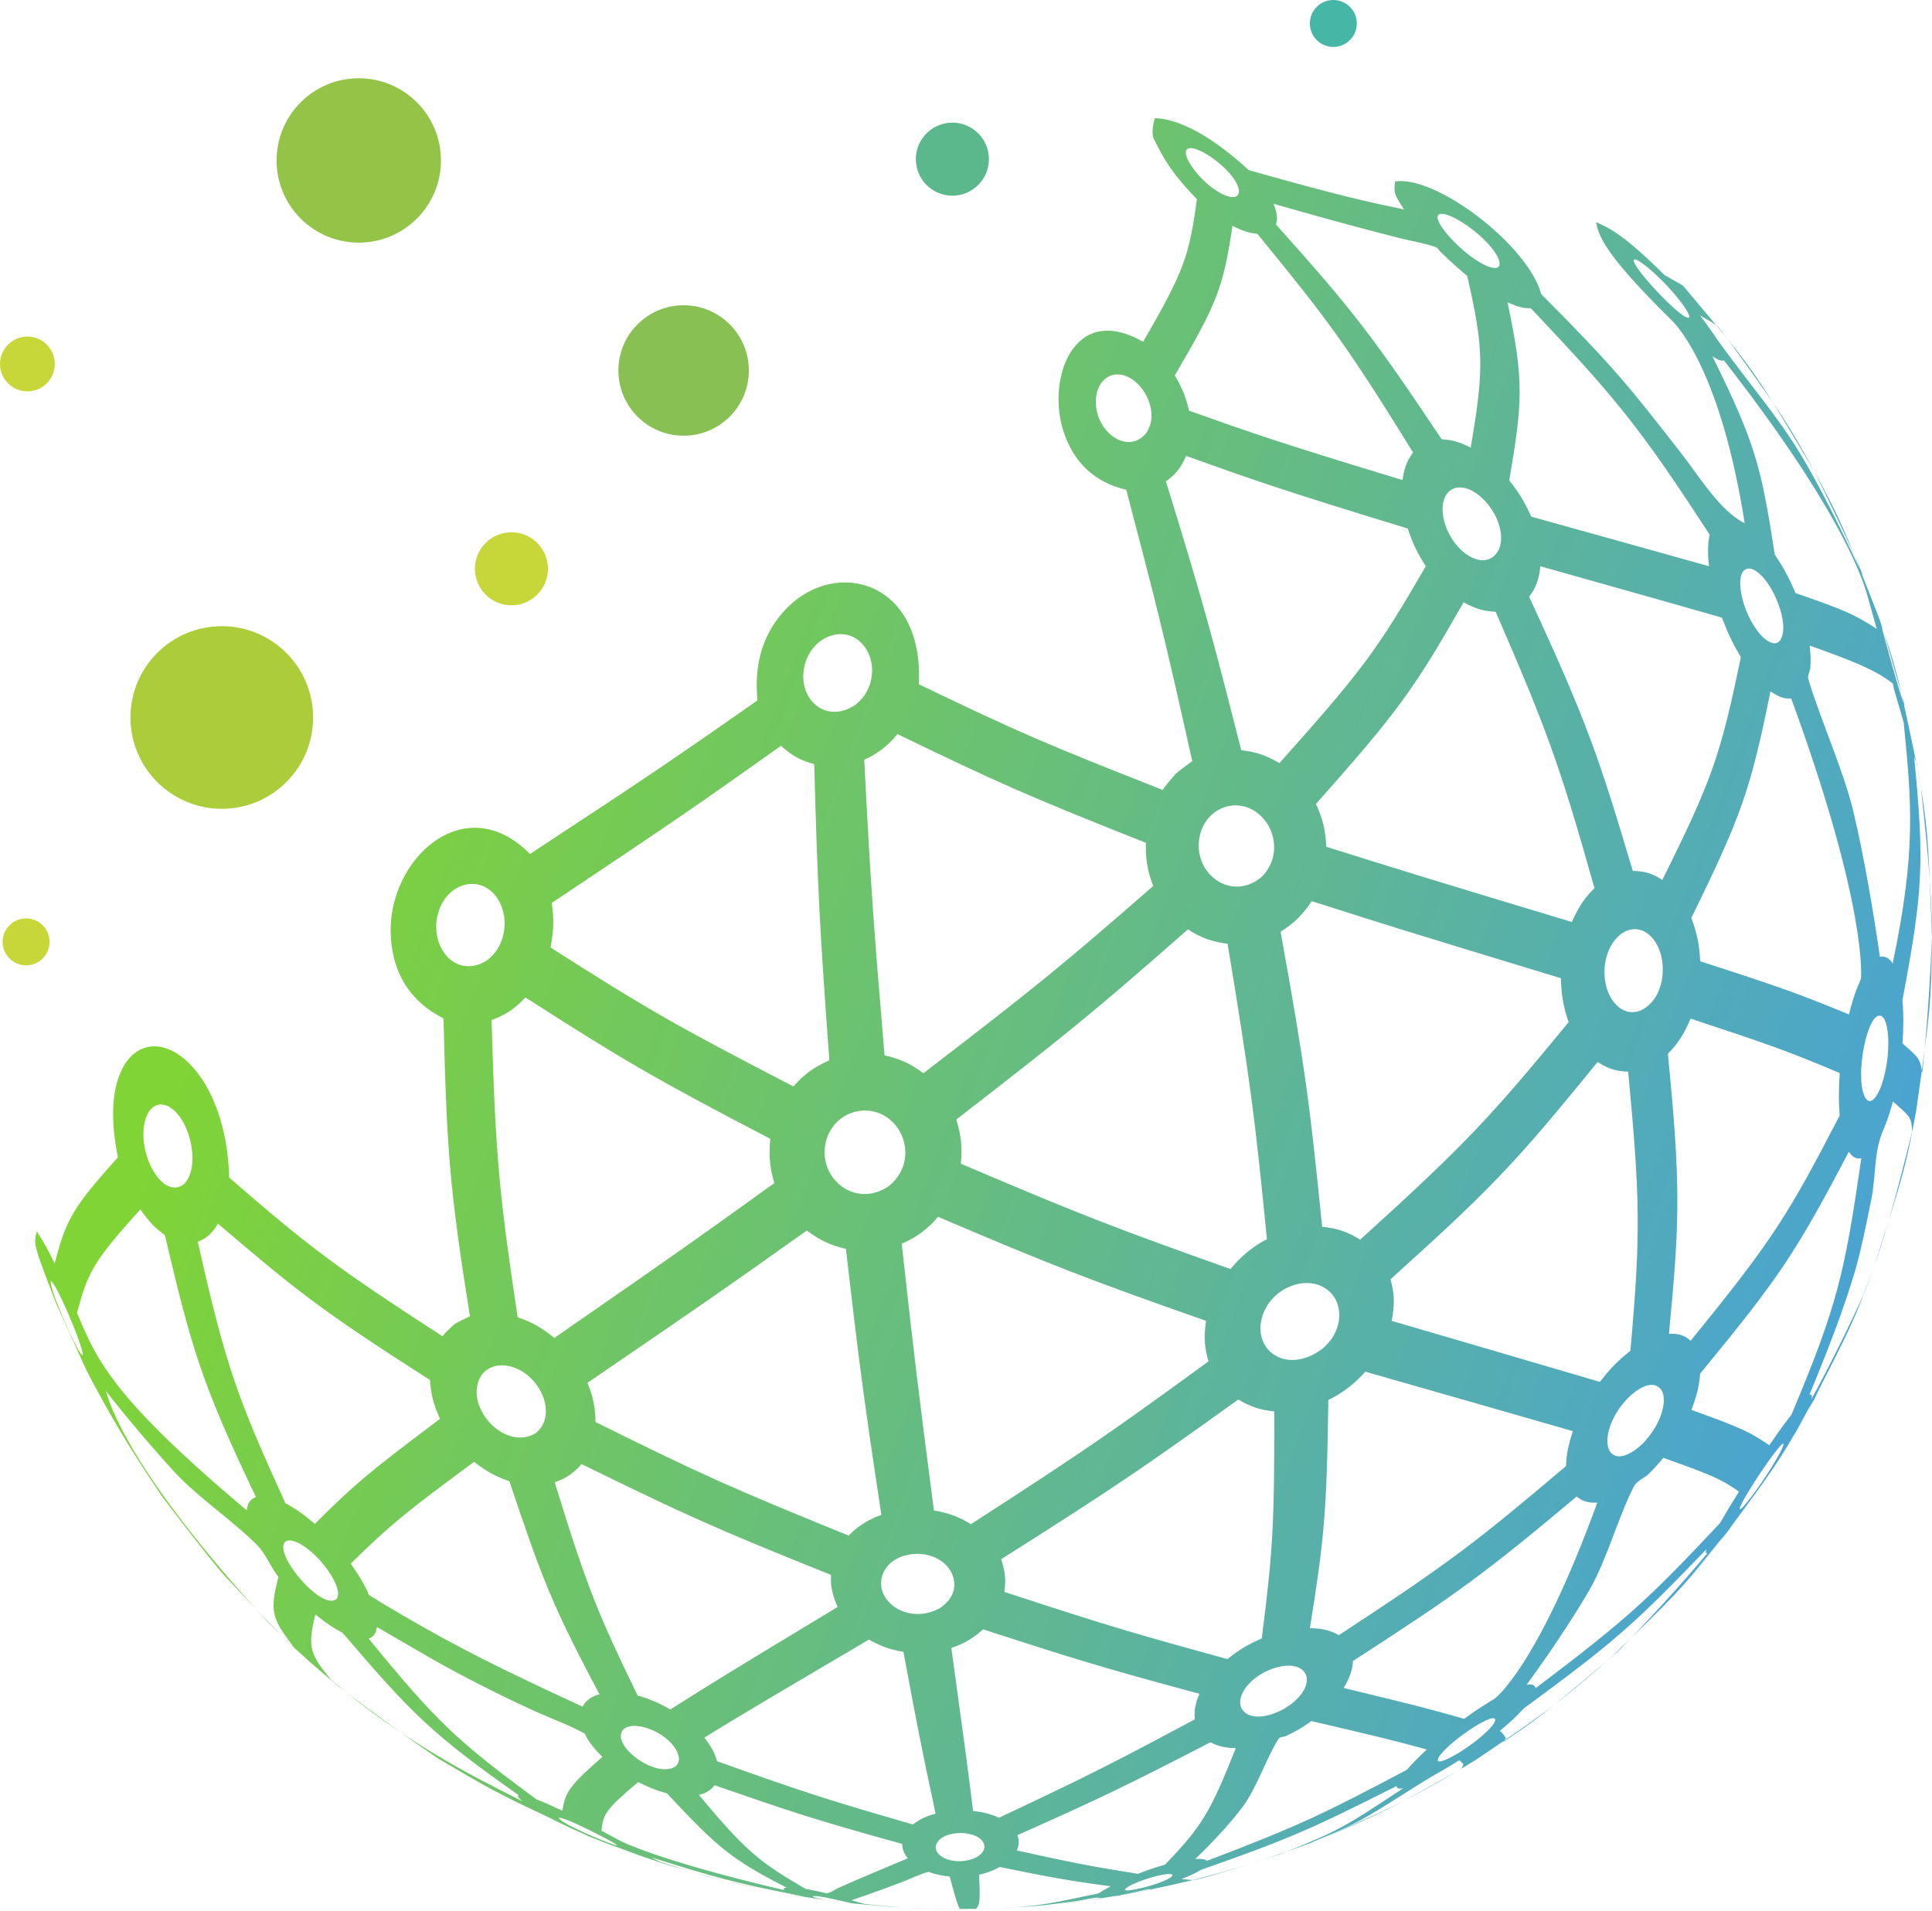 <svg width="924" height="914" viewBox="0 0 924 914" fill="none" xmlns="http://www.w3.org/2000/svg">
<path fill-rule="evenodd" clip-rule="evenodd" d="M804.901 136.598L796.119 131.572C776.364 112.08 770.029 109.244 763.319 106.243C764.573 112.294 766.298 120.582 799.555 153.237C803.419 157.036 823.277 179.561 834.412 250.227C822.613 244.393 812.924 228.201 804.842 217.812C779.254 184.932 772.374 176.095 737.082 140.641C731.006 117.61 687.249 83.876 667.199 86.767C666.631 92.642 666.631 92.642 671.513 100.201C652.259 96.118 641.648 93.87 597.205 81.375C585.304 70.367 567.835 57.116 552.261 56.503C551.531 59.287 550.734 63.347 551.649 66.076C556.272 75.303 559.62 81.969 572.429 95.278C568.764 122.029 566.522 129.506 546.664 163.479C513.451 144.293 500.429 181.348 508.636 206.342C515.877 228.379 532.425 232.663 538.656 234.277C553.116 289.242 557.091 305.146 570.209 364.068L569.567 364.503C567.377 366.035 564.538 368.189 562.51 369.926L562.459 369.977L562.356 370.076L561.589 370.924L557.99 375.178L556.08 377.808C500.864 356.157 486.691 350.015 439.416 327.254C442.012 278.203 400.533 266.888 376.87 290.304C365.367 301.689 360.456 316.728 362.277 335.005C323.202 362.326 312.857 369.467 253.483 408.456C222.064 376.644 185.315 411.3 186.871 447.027C188.053 474.12 205.532 483.58 212.112 487.141C213.676 549.689 214.845 567.366 224.748 629.582L224.128 629.84C222.083 630.79 219.371 632.11 217.453 633.289L217.404 633.326L217.311 633.393L216.594 634.004L213.308 637.123L211.606 639.113C161.149 606.398 148.759 597.184 109.617 563.238C108.321 514.534 79.633 490.569 63.715 504.273C59.29 508.084 49.721 520.505 56.386 553.507C35.431 577.103 31.667 582.477 26.179 604.327C22.008 596.026 22.008 596.026 17.582 588.905C16.009 595.274 16.009 595.274 27.056 623.942L41.268 655.227L41.487 655.662C55.695 683.188 68.292 701.985 77.491 715.718C86.098 726.967 97.506 742.042 106.672 752.849C136.578 784.745 139.021 787.355 162.101 806.749C176.101 817.497 195.137 831.363 209.784 841.219C233.181 855.011 237.396 857.503 263.103 869.555C264.398 870.211 266.118 871.096 267.421 871.737C269.111 872.541 271.361 873.624 273.061 874.413C274.604 875.106 276.658 876.042 278.208 876.72L281.532 878.261L288.301 880.981C314 890.409 315.002 890.778 331.026 895.4C352.256 901.017 352.256 901.017 363.634 903.391C381.25 906.767 381.25 906.767 390.254 908.101C405.629 910.165 405.629 910.165 413.335 910.909C426.881 912.067 427.404 912.111 434.424 912.465C446.894 912.974 447.911 913.018 454.629 913.069C466.877 913.032 468.153 913.032 474.937 912.782C489.176 912.111 489.176 912.111 496.388 911.514C511.903 910.04 512.198 910.01 520.339 908.919C555.726 903.523 586.365 896.859 629.739 880.347C654.892 869.54 674.757 860.997 705.935 841.668C737.628 820.21 743.336 816.34 769.27 793.871C799.968 764.26 803.175 761.164 822.119 737.966C849.101 701.543 850.716 699.361 864.645 674.917C886.03 633.149 886.87 631.52 896.339 605.735C910.799 560.23 911.367 558.453 916.41 531.444C923.113 484.044 923.659 480.173 923.998 448.194C922.066 397.919 922.029 396.959 917.539 369.68C907.495 321.751 907.304 320.836 898.499 295.101C881.332 251.198 880.661 249.484 867.779 225.538C846.144 189.142 841.004 180.493 826.182 162.022L804.901 136.598ZM586.535 81.261C591.557 86.419 592.265 89.584 592.53 90.775C592.98 96.693 585.37 94.525 578.261 88.633C570.143 81.894 563.926 71.579 568.896 70.887C572.443 70.395 580.68 75.242 586.535 81.261ZM550.262 194.722C551.804 201.884 549.031 205.928 547.984 207.451C539.179 217.38 525.021 207.071 524.151 193.706C523.325 180.906 533.457 174.807 542.844 182.455C546.472 185.408 549.245 189.994 550.262 194.722ZM416.955 323.08C416.034 331.304 410.96 335.578 409.294 336.983C395.283 346.579 382.121 334.826 384.443 320.194C387.017 303.997 405.046 297.441 413.674 309.564C415.23 311.742 417.715 316.394 416.955 323.08ZM240.983 445.81C239.494 454.405 234.229 458.345 232.499 459.639C217.714 468.396 205.137 452.669 209.498 436.933C213.857 421.203 231.308 417.66 238.674 431.011C240.059 433.523 242.201 438.784 240.983 445.81ZM92.051 553.603C92.12 562.021 88.973 565.309 87.939 566.393C78.407 573.639 67.035 554.62 68.75 539.339C70.091 527.397 78.605 524.544 85.62 533.692C89.468 538.705 91.992 546.526 92.051 553.603ZM35.99 636.459C38.841 643.816 39.36 646.286 39.555 647.222C39.646 647.907 39.652 648.04 39.538 648.298C36.819 647.244 23.147 615.332 24.3 612.723C26.303 613.423 33.01 628.785 35.99 636.459ZM675.355 217.05C672.803 220.633 671.476 224.274 670.775 229.621C611.23 211.53 598.768 207.108 568.66 196.422C567.105 189.739 565.453 185.644 561.847 179.564C582.199 144.909 585.031 137.557 589.44 108.05C594.388 110.502 597.279 111.42 601.342 111.832C634.938 152.846 644.266 165.333 675.819 216.416C675.679 216.606 675.495 216.858 675.355 217.05ZM395.438 507.708C388.823 510.723 384.2 514.187 379.481 519.65C323.424 490.62 309.31 482.546 263.291 453.172C264.873 445.004 265.016 439.83 263.877 431.879C322.347 392.865 333.098 385.416 373.53 356.719C378.832 361.496 382.688 363.628 389.399 365.49C391.036 423.507 391.78 440.668 396.64 507.17C396.279 507.332 395.799 507.538 395.438 507.708ZM121.941 716.219C119.432 717.377 118.341 719.124 118.046 722.434C53.698 668.275 46.251 650.472 36.824 627.93C42.149 608.204 44.41 603.707 67.123 578.423C71.302 584.394 74.149 587.379 78.838 590.697C91.538 644.347 95.951 660.667 122.4 716.028C122.264 716.087 122.077 716.16 121.941 716.219ZM611.887 365.007C605.42 361.203 600.988 359.699 593.643 358.816C579.522 303.18 575.223 287.306 557.614 230.229C562.311 226.873 564.929 223.574 567.267 218.059C599.506 229.589 612.853 234.36 673.253 252.782C675.738 260.147 677.84 264.528 681.91 270.814C659.169 309.975 652.554 319.571 611.887 365.007ZM265.114 639.931C258.974 634.941 254.709 632.538 247.563 630.031C238.942 572.194 236.921 553.588 235.105 487.885C241.749 485.481 246.139 482.551 251.301 477.075C297.43 506.617 311.433 514.991 368.412 544.698C367.631 552.962 368.103 558.107 370.337 565.862C331.8 593.601 324.597 598.724 265.114 639.931ZM140.313 787.502C137.329 784.753 134.356 781.996 131.452 779.165L128.293 776.032C67.476 709.932 53.736 676.568 50.651 665.289C60.123 677.489 73.441 693.235 83.945 704.558C94.547 715.991 111.947 727.866 122.92 738.946C127.318 743.384 129.354 749.399 133.158 754.242C129.019 770.422 129.755 773.843 140.313 787.502ZM703.391 214.087C697.86 211.331 694.483 210.365 689.505 210.111C657.783 162.693 648.255 149.711 610.235 107.358C610.655 105.928 610.854 105.142 610.633 102.923C610.353 100.984 609.962 99.655 609.018 97.453C623.014 101.442 646.427 108.119 669.426 113.896C674.639 115.206 681.77 116.387 686.814 118.264C687.507 118.522 688.031 119.491 688.547 120.018C694.195 125.728 699.859 130.417 701.717 131.958C709.651 166.887 709.836 176.097 703.391 214.087ZM441.643 513.31C435.25 508.651 430.73 506.572 423.039 504.73C417.73 441.398 416.424 423.729 413.327 363.362C416.778 361.811 418.887 360.566 422.006 358.239C425.015 355.843 426.696 354.18 429.218 351.12C477.098 374.237 491.41 380.718 548.028 403.105C547.888 411.274 548.736 416.3 551.516 423.793C509.071 460.787 497.088 470.772 441.643 513.31ZM150.577 728.862C145.072 724.166 141.656 721.77 136.516 719.006C113.699 668.916 108.054 653.878 94.581 593.881C96.746 593.114 98.041 592.363 99.915 590.778C101.766 589.053 102.78 587.763 104.255 585.271C141.018 616.667 152.814 626.279 205.64 660.048C206.123 667.095 207.29 671.607 210.443 678.625C176.036 704.484 169.882 709.644 150.577 728.862ZM707.668 112.628C713.906 118.187 715.897 122.118 716.546 123.41C719.377 130.516 712.32 127.742 710.875 127.113C699.777 122.279 683.591 104.541 688.385 102.462C691.216 101.238 700.227 105.988 707.668 112.628ZM715.816 248.068C719.127 255.642 717.652 260.45 717.106 262.259C711.856 273.949 697.064 266.151 691.732 252.421C686.725 239.526 692.669 229.816 702.882 234.194C708.014 236.394 713.087 241.839 715.816 248.068ZM609.321 403.786C609.888 412.335 605.221 417.48 603.687 419.171C589.964 431.118 572.532 419.385 573.321 403.435C574.176 386.168 593.334 378.923 604.38 391.689C607.226 394.974 609.026 399.383 609.321 403.786ZM432.949 552.519C432.382 561.269 426.77 565.899 424.927 567.425C409.087 577.988 392.009 564.004 394.634 547.853C397.481 530.287 419.212 525.097 429.336 539.56C431.924 543.261 433.244 547.986 432.949 552.519ZM261.023 673.73C261.536 681.123 257.405 684.47 256.047 685.568C242.634 693.456 225.394 676.472 228.265 662.614C231.019 649.315 248.836 650.023 257.597 663.771C259.605 666.926 260.79 670.368 261.023 673.73ZM159.634 755.665C162.682 761.613 161.542 763.81 161.166 764.533C155.405 770.747 135.64 749.119 135.466 740.133C135.359 734.597 142.301 736.101 150.03 743.28C153.922 746.892 157.512 751.522 159.634 755.665ZM817.525 256.522C816.508 261.338 816.876 266.932 817.37 270.777V270.83C789.04 262.847 760.672 255.023 732.326 247.097C729.155 240.044 726.604 235.829 721.826 229.749C728.315 191.756 728.838 182.006 721 144.631C725.999 146.832 728.706 147.503 732.12 147.394C772.831 190.546 783.767 203.552 817.695 255.788C817.643 256.008 817.57 256.302 817.525 256.522ZM761.793 425.586C756.741 430.61 754.138 435.963 752.885 438.535C752.516 439.354 752.111 440.158 751.742 440.979C677.788 418.663 668.578 415.767 634.311 404.992C633.913 396.8 632.711 391.83 629.356 384.533C668.29 340.687 676.21 329.872 699.954 288.095C705.861 291.234 709.592 292.332 715.322 292.614C739.339 348.086 745.533 364.234 762.589 424.816C762.353 425.047 762.029 425.351 761.793 425.586ZM604.697 593.336C596.129 598.068 591.195 603.833 589.337 606L589.131 606.251L588.467 606.973C531.097 586.546 516.644 580.9 459.555 556.596C460.248 548.281 459.717 543.15 457.357 535.469C511.556 493.525 523.974 483.323 568.122 444.53C574.714 448.667 579.323 450.333 587.11 451.39C597.847 516.502 600.133 533.67 605.921 592.687C605.552 592.879 605.066 593.137 604.697 593.336ZM420.399 724.977C412 728.176 407.553 732.746 405.88 734.464C349.69 711.634 334.979 705.037 284.81 680.136C284.706 673.015 283.772 668.459 280.965 661.397C341.158 620.293 348.274 615.295 385.874 588.544C392.282 593.321 396.824 595.459 404.567 597.353C410.533 648.711 412.641 666.115 421.527 724.564C421.188 724.689 420.738 724.851 420.399 724.977ZM286.013 810.561C281.02 812.116 279.445 814.807 278.599 816.259C246.529 801.435 216.237 787.436 176.648 763.014C176.142 762.704 176.053 761.768 175.798 761.23C173.081 755.51 169.054 749.753 167.731 747.865C187.008 729.053 193.074 724.048 226.732 699.184C232.743 703.835 236.849 706.098 243.63 708.487C258.827 753.748 263.75 767.356 286.717 810.354C286.506 810.42 286.223 810.494 286.013 810.561ZM247.83 858.616C247.668 859.286 247.578 859.662 249.916 861.557C224.855 848.966 193.666 833.302 158.419 803.491C148.359 791.343 146.886 787.923 150.848 772.199C156.087 776.408 159.269 778.561 163.943 781.052C196.731 819.48 206.746 829.542 247.954 858.549C247.919 858.572 247.864 858.586 247.83 858.616ZM795.035 420.829C789.983 417.691 786.555 416.655 780.913 416.566C764.801 362.658 759.426 346.055 731.301 285.402C733.012 283.24 733.904 281.663 734.981 278.912C735.984 276.046 736.382 274.161 736.692 270.841C765.634 279.017 794.6 287.106 823.506 295.408C826.522 303.239 828.726 307.827 832.576 314.286C822.879 361.383 818.668 373.332 795.035 420.829ZM464.37 729.002C458.397 725.397 454.098 723.797 446.65 722.411C439.077 664.169 437.204 648.674 431.261 594.862C435.051 593.232 437.337 591.935 440.692 589.539C443.981 587.026 445.913 585.19 448.627 582.005C502.221 604.784 517.854 611.049 576.787 631.749C575.717 639.651 576.005 644.362 577.981 651.129C533.929 683.239 521.364 692.218 464.37 729.002ZM268.962 866.061C266.83 865.044 264.686 864.056 262.526 863.098C261.59 862.692 260.655 862.287 259.717 861.889C258.875 861.542 258.03 861.203 257.187 860.864L256.559 860.621C219.569 833.302 209.436 824.404 176.329 783.735C177.773 783.168 178.077 782.947 179.041 781.804C179.834 780.455 179.97 780.05 180.248 778.177C187.752 782.534 197.744 788.357 205.261 792.692C220.233 801.324 240.849 811.703 256.603 818.809C263.497 821.92 273.03 825.399 279.585 829.174C279.997 829.41 280.103 830.147 280.326 830.567C281.833 833.42 284.442 836.7 288.08 840.327C272.567 853.927 270.423 856.817 268.962 866.061ZM650.541 592.901C644.133 589.031 639.709 587.542 632.335 586.768C626.45 528.178 624.268 511.01 612.455 445.661C617.093 442.65 618.752 441.077 619.74 440.136L620.647 439.346L620.758 439.24L620.809 439.185C624.452 435.164 624.747 434.835 626.841 431.712L627.328 431.014C668.327 444.068 668.327 444.068 746.506 467.878C746.772 476.359 747.671 481.466 750.223 488.895C712.94 534.164 701.223 547.028 650.541 592.901ZM320.621 817.615C314.626 814.254 310.814 812.647 304.952 810.988C285.977 771.764 280.899 759.66 265.294 708.995C269.405 707.469 270.581 706.688 271.526 706.054L272.311 705.604L272.402 705.545L272.45 705.509C275.724 702.906 275.851 702.803 277.7 700.717L278.129 700.253C327.229 724.284 341.704 730.94 397.429 753.261C397.37 756.018 397.348 756.947 397.665 759.277C398.196 761.864 398.461 763.103 399.302 765.358C399.744 766.442 400.084 767.562 400.6 768.609C346.386 801.398 344.27 802.673 320.621 817.615ZM795.071 134.395C800.875 140.252 804.105 144.704 805.166 146.168C807.932 150.206 808.625 152.161 807.239 151.98C802.615 151.377 779.498 126.511 781.474 124.264C782.396 123.214 788.494 127.759 795.071 134.395ZM849.322 285.954C850.435 288.431 852.994 294.832 852.891 300.783C852.183 310.979 846.018 308.051 842.044 303.597C832.509 292.903 828.756 272.189 836.307 271.932C840.156 271.802 845.635 277.699 849.322 285.954ZM795.197 462.216C795.632 470.672 792.564 475.61 791.414 477.469C782.344 490.104 769.705 483.274 767.64 468.943C765.332 452.896 777.263 439.32 787.587 446.246C791.923 449.155 794.843 455.275 795.197 462.216ZM640.277 631.948C638.971 639.717 633.758 644 632.047 645.416C616.171 656.886 600.752 647.2 603.068 632.449C605.729 615.465 627.955 607.209 637.534 619.637C640.048 622.903 641.044 627.385 640.277 631.948ZM456.406 758.591C456.148 762.719 453.774 766.309 449.349 769.258C434.579 777.234 418.629 766.221 421.778 754.212C425.288 740.855 447.838 739.197 454.835 751.78C455.374 752.753 456.605 755.362 456.406 758.591ZM323.999 838.226C325.879 842.583 323.505 844.477 322.73 845.096C313.705 850.131 295.506 837.01 297.01 829.424C298.573 821.559 316.507 826.292 322.937 836.265C323.306 836.825 323.733 837.614 323.999 838.226ZM288.463 878.666C293.64 881.379 294.525 882.035 294.953 882.345C295.026 882.418 295.115 882.529 295.144 882.625C292.917 882.758 266.858 871.612 267.279 869.408C268.787 868.98 279.076 873.742 288.463 878.666ZM889.99 468.36C889.54 469.37 889.09 470.382 888.655 471.401C887.254 474.929 886.833 475.993 885.602 480.246C885.108 481.857 884.688 483.489 884.282 485.123L884.26 485.188C860.737 475.521 853.333 472.762 813.16 459.772C812.651 451.365 811.619 446.325 808.905 439.031C832.922 390.021 837.17 377.87 846.756 330.683C850.915 333.48 853.319 334.307 856.659 334.087C893.595 434.926 890.078 468.165 889.99 468.36ZM602.927 783.853C601.711 784.414 600.494 784.974 599.285 785.564C595.458 787.583 594.167 788.262 590.797 790.665C590.237 791.048 589.197 791.763 587.044 793.525C542.313 781.266 529.291 777.462 480.349 761.392C480.77 757.146 480.77 757.146 480.77 755.348C480.541 752.819 480.431 751.551 479.804 749.141C479.472 748.02 479.243 746.863 478.83 745.757C533.988 710.816 546.531 702.191 592.213 669.388C598.319 672.941 602.5 674.319 609.431 675.079C609.52 728.707 608.797 741.895 603.444 783.618C603.289 783.691 603.082 783.78 602.927 783.853ZM376.17 902.815C375.956 902.919 375.617 902.926 375.381 902.985C375.248 903.044 375.071 903.125 374.931 903.184C374.887 903.317 374.828 903.486 374.791 903.619L375.086 904.039C315.46 890.092 297.135 880.716 296.966 880.627C295.631 879.912 294.289 879.19 292.954 878.475C291.347 877.62 289.747 876.757 288.139 875.895L287.66 875.637C288.478 867.631 289.732 865.397 305.202 852.365C310.696 855.092 314.044 856.404 318.992 857.76C342.766 883.222 349.734 889.377 376.177 902.808L376.17 902.815ZM893.241 285.308C894.65 290.469 896.103 295.619 897.548 300.768C887.018 293.998 883.191 292.118 858.746 283.666C855.45 276.036 853.031 271.547 848.798 265.192C842.28 222.882 839.485 212.026 818.985 170.424C822.023 172.359 823.351 172.823 824.435 172.332C877.122 239.766 890.107 273.804 893.241 285.308ZM778.797 646.86C772.949 651.534 769.491 655.411 765.148 660.94C731.987 651.129 698.775 641.501 665.592 631.763C667.074 623.869 666.941 619.025 665.053 611.846C711.812 569.636 723.382 558.114 764.071 507.921C769.299 511.276 772.854 512.403 778.694 512.551C784.254 572.238 784.895 588.92 779.741 646.116C779.453 646.337 779.077 646.632 778.797 646.86ZM446.65 867.675C441.783 869.127 439.269 870.594 436.585 872.622C397.053 861.21 385.594 857.643 342.95 842.369C341.718 838.204 340.236 835.462 336.866 831.068C357.985 818.168 357.985 818.168 415.569 784.207C421.417 787.465 425.428 788.896 432.079 790.075C438.325 823.608 440.434 834.724 447.447 867.439C447.211 867.513 446.894 867.602 446.65 867.675ZM298.75 884.939C298.499 884.844 298.168 884.718 297.924 884.623C299.878 885.345 301.847 886.053 303.809 886.746C304.612 887.026 305.416 887.306 306.22 887.579C306.898 887.814 307.584 888.05 308.27 888.279L308.779 888.448L312.311 889.65L298.75 884.939ZM905.202 460.766L905.187 460.828C904.782 460.211 904.339 459.62 903.838 459.079C903.167 458.524 902.865 458.271 902.37 458.038C901.921 457.837 901.294 457.633 900.815 457.519C900.298 457.51 899.605 457.562 899.096 457.667L899.082 457.616C896.08 436.574 891.317 408.587 886.339 387.923C881.672 368.51 870.618 344.044 864.881 324.917C864.284 322.939 865.648 321.288 865.81 319.437C866.105 315.992 865.891 313.001 865.648 310.232L865.515 308.844V308.785C882.232 314.777 896.663 319.953 904.996 326.771C905.593 327.262 905.497 328.508 905.711 329.252C907.281 334.694 908.867 340.134 910.46 345.568C914.228 383.851 916.499 406.958 905.202 460.766ZM640.328 782.084C639.406 781.561 638.448 781.104 637.474 780.684C636.435 780.271 635.373 779.932 634.289 779.637C633.072 779.372 631.848 779.121 630.609 778.959C629.267 778.833 627.91 778.752 626.561 778.693L626.48 778.686C633.198 736.86 634.577 723.93 635.292 669.653C642.666 665.85 647.459 662.171 653.004 656.082C686.091 665.577 719.2 674.953 752.266 684.514C749.972 691.392 749.168 695.454 748.977 701.226C705.64 737.855 693.664 747.165 640.328 782.084ZM395.305 905.573C394.465 905.366 393.617 905.16 392.776 904.968C391.95 904.776 391.124 904.592 390.298 904.415C389.465 904.238 388.632 904.069 387.791 903.906C386.98 903.759 386.161 903.619 385.35 903.472L385.306 903.464C363.162 890.527 356.857 885.632 334.278 858.512C337.884 857.554 339.904 856.294 341.726 853.854C378.552 866.636 389.9 870.447 431.453 881.925C431.6 884.674 432.264 886.347 434.174 888.817C423.113 893.542 411.948 898.017 400.998 902.985C399.287 903.759 397.171 905.396 395.305 905.573ZM826.182 162.022C853.274 199.676 854.329 201.145 867.779 225.538C875.131 240.404 884.791 260.317 891.243 275.596C891.132 275.333 890.985 274.984 890.867 274.722C890.801 274.712 890.705 274.699 890.638 274.69C882.144 256.464 870.434 232.254 859.837 215.165C847.405 195.115 831.536 177.56 818.329 158.078C816.559 155.518 815.298 153.797 813.13 150.99C815.829 152.37 819.376 154.388 821.692 156.343L826.182 162.022ZM808.559 641.258C805.461 638.582 802.947 637.779 798.205 637.956C803.404 583.406 803.883 567.211 797.682 503.97C800.196 501.471 801.679 499.658 803.788 496.488C805.255 494.166 806.11 492.566 807.452 489.669C807.792 488.837 808.175 488.026 808.522 487.2C846.785 499.835 854.757 502.636 879.865 513.236C879.762 514.954 879.651 516.664 879.57 518.382C879.541 520.055 879.489 521.721 879.482 523.394C879.445 525.127 879.474 526.859 879.541 528.591C879.6 530.257 879.695 531.923 879.821 533.582C855.288 580.937 847.781 593.21 808.559 641.258ZM477.776 869.408C473.691 867.609 470.564 866.783 465.388 866.149C462.534 843.32 461.782 837.467 454.998 788.225C458.257 787.089 460.248 786.198 463.168 784.532C466.088 782.77 467.725 781.546 470.166 779.312C512.78 793.112 525.891 797.255 573.623 810.14C573.21 811.158 572.797 812.182 572.436 813.214C572.178 814.217 571.905 815.212 571.713 816.222C571.581 816.79 571.367 817.733 571.33 819.355C571.3 820.365 571.337 821.375 571.433 822.377C533.59 842.568 521.872 848.701 477.776 869.408ZM363.634 903.391C343.702 898.909 342.507 898.643 331.026 895.4L329.05 894.832C314.803 890.218 314.803 890.218 313.808 889.606C313.1 889.2 312.37 888.81 311.64 888.426C340.509 897.464 350.25 900.346 382.216 906.641C382.924 906.796 383.632 906.951 384.34 907.098C385.114 907.253 385.896 907.393 386.67 907.533C387.518 907.681 388.359 907.813 389.207 907.946C381.516 906.686 371.259 904.983 363.634 903.391ZM910.357 335.104C910.563 335.95 910.784 336.794 910.932 337.654C909.7 335.792 900.357 302.091 899.981 299.977C900.306 300.407 900.306 300.407 901.014 302.569L910.357 335.104ZM903.034 502.09C902.57 510.855 900.534 516.981 899.863 518.993C895.306 530.913 892.32 525.621 891.767 524.441C887.069 514.394 893.087 484.09 899.428 485.837C902.024 486.551 903.506 493.237 903.034 502.09ZM794.43 676.597C791.901 683.932 787.137 688.915 785.574 690.552C775.368 700.113 768.518 697.311 768.754 688.812C769.145 674.747 786.636 657.225 793.7 663.815C796.133 666.078 796.406 670.855 794.43 676.597ZM623.862 807.811C621.252 813.052 615.706 816.377 613.885 817.468C599.484 825.068 591.136 819.281 593.526 811.622C597.257 799.658 619.054 791.645 624.216 800.336C625.809 803.027 624.681 806.174 623.862 807.811ZM470.719 884.092C470.1 886.974 466.7 888.485 465.587 888.986C455.33 892.731 445.006 887.21 448.037 881.593C451.694 874.818 468.595 875.231 470.645 882.138C470.815 882.713 470.844 883.502 470.719 884.092ZM404.361 909.642C405.231 909.841 406.123 909.944 406.978 910.246L406.823 910.231L399.722 909.391C390.247 908.167 388.853 907.29 388.654 907.054C389.568 906.214 398.823 908.359 404.361 909.642ZM923.998 448.194C923.172 467.804 921.528 493.945 919.331 513.45C918.284 506.462 918.269 506.329 909.892 499.083C910.017 497.373 910.113 495.655 910.18 493.938C910.246 492.242 910.283 490.547 910.283 488.844C910.283 487.075 910.261 485.301 910.18 483.531C910.128 481.833 910.01 480.139 909.855 478.447C919.773 425.724 920.4 412.655 915.459 361.916C915.791 362.896 916.13 363.873 916.58 364.808C916.595 364.743 916.61 364.657 916.624 364.592L918.726 377.093C921.078 398.352 924.087 426.805 923.998 448.194ZM856.666 676.752C852.131 682.583 848.12 688.421 846.188 691.23C836.727 684.868 833.114 683.04 808.927 674.349C811.597 667.339 812.614 663.122 813.116 656.996C850.966 611.02 858.945 599.115 884.216 550.846C884.621 551.436 885.064 552.003 885.55 552.527C886.214 553.153 886.317 553.249 886.959 553.596C887.748 553.927 887.954 554.023 888.493 554.082C889.046 554.067 889.606 554.031 890.159 553.935L890.196 553.92C882.254 608.978 878.788 624.318 856.799 676.583C856.762 676.634 856.703 676.7 856.666 676.752ZM714.747 812.521C712.984 813.561 711.251 814.644 709.533 815.75C707.896 816.775 705.433 818.33 700.271 822.104C683.311 817.291 678.511 816.023 642.599 807.332C643.234 806.322 643.809 805.282 644.34 804.214C644.871 803.167 645.188 802.459 645.697 801.073C645.947 800.403 646.205 799.71 646.699 797.69C646.862 796.621 647.002 795.545 647.061 794.461C697.956 761.547 709.961 752.723 754.072 715.784C757.081 718.166 759.477 718.873 763.924 718.718C735.091 797.793 714.938 812.411 714.747 812.521ZM556.427 892.075C552.017 893.358 549.495 894.206 545.211 895.864L544.23 896.24C521.437 892.591 513.857 891.124 486.293 885.05C487.421 882.256 487.502 880.48 486.617 877.73C528.273 859.191 539.607 853.596 578.947 833.309C579.788 833.766 580.658 834.164 581.55 834.525C582.472 834.85 583.408 835.152 584.352 835.395C585.407 835.594 586.454 835.801 587.523 835.926C588.673 836.066 589.839 836.133 591.004 836.147L591.018 836.177C579.227 865.729 575.334 873.152 557.135 891.869C556.921 891.928 556.641 892.016 556.427 892.075ZM454.629 913.069C442.691 912.848 441.157 912.819 434.424 912.465L431.268 912.295C426.003 911.853 418.976 911.278 413.718 910.674C413.298 910.57 412.87 910.467 412.45 910.357C411.97 910.231 411.484 910.099 411.004 909.966C410.415 909.804 409.825 909.634 409.242 909.465C408.578 909.28 407.922 909.081 407.266 908.89C420.347 904.364 428.061 901.474 431.489 900.154C435.272 898.702 440.161 896.262 444.099 895.311C444.468 895.223 444.94 895.599 445.294 895.731C447.631 896.542 450.625 897.154 454.201 897.537C456.436 905.823 458.198 912.362 459.194 913.077L454.629 913.069ZM734.443 807.435C733.779 805.725 733.012 805.437 730.114 805.798C739.796 792.655 752 774.58 760.185 760.456C768.252 746.539 773.997 725.493 781.319 711.17C782.882 708.103 786.267 707.145 788.568 704.934C791.267 702.243 792.94 700.378 795.47 697.267C818.749 705.509 822.812 707.322 831.691 713.403C827.731 719.78 825.6 723.318 822.554 728.559C788.597 764.65 778.996 773.769 734.443 807.435ZM483.609 912.391L474.937 912.782L466.848 913.003C468.323 911.109 468.994 910.246 468.227 896.697C470.321 896.203 471.589 895.827 473.447 895.164C475.35 894.441 476.508 893.911 478.189 892.982C502.029 897.825 509.853 899.351 531.201 902.204C528.509 903.634 527.093 904.459 525.375 905.602C503.578 910.217 497.723 911.455 483.609 912.391ZM896.339 605.735L890.948 619.903C884.12 635.014 874.283 654.836 866.26 669.351C866.4 668.806 866.518 668.068 866.577 667.508C866.437 667.331 866.238 667.095 866.09 666.918C865.869 667.007 865.567 667.125 865.338 667.206C872.867 649.116 882.49 624.731 887.763 605.86C890.461 596.203 893.101 583.082 895.055 573.255C897.223 562.331 896.103 550.846 900.77 540.356C901.353 538.934 901.928 537.496 902.459 536.051C902.975 534.592 903.469 533.125 903.934 531.65C904.435 530.066 904.885 528.459 905.313 526.852C913.992 534.4 913.992 534.4 914.538 541.116C909.715 560.672 903.034 586.745 896.339 605.735ZM577.318 889.996C576.285 889.377 575.599 888.964 571.647 889.112C579.036 882.146 588.371 872.231 594.41 864.071C600.885 855.321 605.582 841.226 611.275 831.953C612.182 830.486 613.878 830.877 615.161 830.294C616.606 829.587 618.044 828.872 619.453 828.097C620.795 827.36 622.122 826.586 623.412 825.761C624.695 824.965 625.934 824.109 627.158 823.218L627.217 823.188C658.763 830.56 665.326 832.093 682.39 836.781C678.29 840.585 675.967 842.944 672.833 846.49C634.518 866.761 622.623 872.776 577.318 889.996ZM846.667 702.751C843.873 707.182 840.805 711.634 837.538 715.991C835.142 719.087 832.826 721.947 832.045 721.91C831.093 719.957 850.797 690.257 852.92 690.441C853.569 691.702 847.825 700.916 846.667 702.751ZM708.914 830.161C703.877 834.533 698.738 837.703 697.049 838.749C687.662 844.204 687.492 842.266 687.662 841.543C688.96 836.059 712.992 819.067 715.019 822.208C715.683 823.24 713.294 826.358 708.914 830.161ZM556.582 899.675C552.843 901.268 548.419 902.425 546.959 902.801C542.121 904.017 537.299 904.784 538.139 903.604C540.418 900.405 560.254 894.493 560.719 896.867C560.829 897.479 559.288 898.525 556.582 899.675ZM864.645 674.917L849.484 700.024C852.743 694.355 856.394 688.923 859.616 683.224L871.12 662.99L864.645 674.917ZM769.27 793.871C736.552 821.264 736.552 821.264 718.67 833.361C719.119 832.801 719.724 832.056 720.174 831.496C719.695 830.198 718.434 828.717 717.342 827.869C722.401 823.63 725.166 821.036 728.713 817.188C771.615 785.682 781.422 777.138 816.132 740.988C815.822 741.961 815.822 741.961 815.807 742.75C816.065 742.823 816.456 742.868 816.699 742.75C804.731 757.087 787.978 775.538 774.83 788.8L769.27 793.871ZM570.688 899.226C568.985 899.1 566.721 898.901 565.025 898.732C569.398 897.044 571.662 895.975 574.346 894.353C615.463 879.905 626.826 875.04 667.922 854.259C668.18 855.195 668.335 855.756 671.048 855.343C642.319 874.317 640.601 875.452 612.617 886.731C577.73 898.164 571.566 899.145 570.688 899.226ZM498.526 911.337C503.283 910.733 509.624 909.944 514.38 909.332C517.19 908.971 520.877 908.057 523.686 907.688C524.778 907.548 525.869 907.791 526.96 907.688L520.199 908.934C513.709 909.723 505.038 910.696 498.526 911.337ZM822.119 737.966L806.634 756.321L824.531 734.552C828.299 729.908 830.186 727.572 834.898 721.18L834.53 721.748L822.119 737.966ZM531.695 907.239L537.085 906.118C540.462 905.484 543.906 904.806 548.928 903.59L551.604 903.567C545.631 904.695 537.682 906.243 531.695 907.239ZM629.739 880.347L625.573 881.976C632.866 878.696 642.865 874.885 649.878 871.044C663.276 863.709 675.709 854.782 688.997 847.263L690.353 846.504C692.912 845.015 695.441 843.467 697.949 841.882C698.524 842.443 699.291 843.187 699.866 843.747C699.682 844.58 699.18 845.701 698.524 846.231C668.04 863.429 659.847 868.051 629.739 880.347Z" fill="url(#paint0_linear_8215_759)"/>
<path fill-rule="evenodd" clip-rule="evenodd" d="M358.149 177.203C358.149 194.433 344.183 208.4 326.948 208.4C309.72 208.4 295.754 194.433 295.754 177.203C295.754 159.973 309.72 146.005 326.948 146.005C344.183 146.005 358.149 159.973 358.149 177.203Z" fill="#88C053"/>
<path fill-rule="evenodd" clip-rule="evenodd" d="M149.749 343.174C149.749 367.296 130.194 386.851 106.072 386.851C81.95 386.851 62.395 367.296 62.395 343.174C62.395 319.053 81.95 299.498 106.072 299.498C130.194 299.498 149.749 319.053 149.749 343.174Z" fill="#ACCD3A"/>
<path fill-rule="evenodd" clip-rule="evenodd" d="M210.896 76.746C210.896 98.456 193.297 116.055 171.587 116.055C149.877 116.055 132.278 98.456 132.278 76.746C132.278 55.037 149.877 37.437 171.587 37.437C193.297 37.437 210.896 55.037 210.896 76.746Z" fill="#94C447"/>
<path fill-rule="evenodd" clip-rule="evenodd" d="M472.957 76.122C472.957 85.771 465.133 93.593 455.49 93.593C445.838 93.593 438.015 85.771 438.015 76.122C438.015 66.474 445.838 58.651 455.49 58.651C465.133 58.651 472.957 66.474 472.957 76.122Z" fill="#5AB88C"/>
<path fill-rule="evenodd" clip-rule="evenodd" d="M26.206 174.083C26.206 181.32 20.34 187.186 13.103 187.186C5.866 187.186 0 181.32 0 174.083C0 166.846 5.866 160.98 13.103 160.98C20.34 160.98 26.206 166.846 26.206 174.083Z" fill="#C7D73A"/>
<path fill-rule="evenodd" clip-rule="evenodd" d="M23.71 450.494C23.71 456.697 18.682 461.725 12.479 461.725C6.276 461.725 1.248 456.697 1.248 450.494C1.248 444.292 6.276 439.263 12.479 439.263C18.682 439.263 23.71 444.292 23.71 450.494Z" fill="#C7D73A"/>
<path fill-rule="evenodd" clip-rule="evenodd" d="M262.061 272.043C262.061 281.693 254.239 289.514 244.59 289.514C234.941 289.514 227.119 281.693 227.119 272.043C227.119 262.395 234.941 254.573 244.59 254.573C254.239 254.573 262.061 262.395 262.061 272.043Z" fill="#C7D73A"/>
<path fill-rule="evenodd" clip-rule="evenodd" d="M648.911 11.231C648.911 17.434 643.882 22.462 637.684 22.462C631.479 22.462 626.449 17.434 626.449 11.231C626.449 5.029 631.479 0 637.684 0C643.882 0 648.911 5.029 648.911 11.231Z" fill="#46B6A7"/>
<defs>
<linearGradient id="paint0_linear_8215_759" x1="140.695" y1="350.689" x2="881.074" y2="623.688" gradientUnits="userSpaceOnUse">
<stop offset="1e-05" stop-color="#80D435"/>
<stop offset="1" stop-color="#4AA4D0"/>
</linearGradient>
</defs>
</svg>
